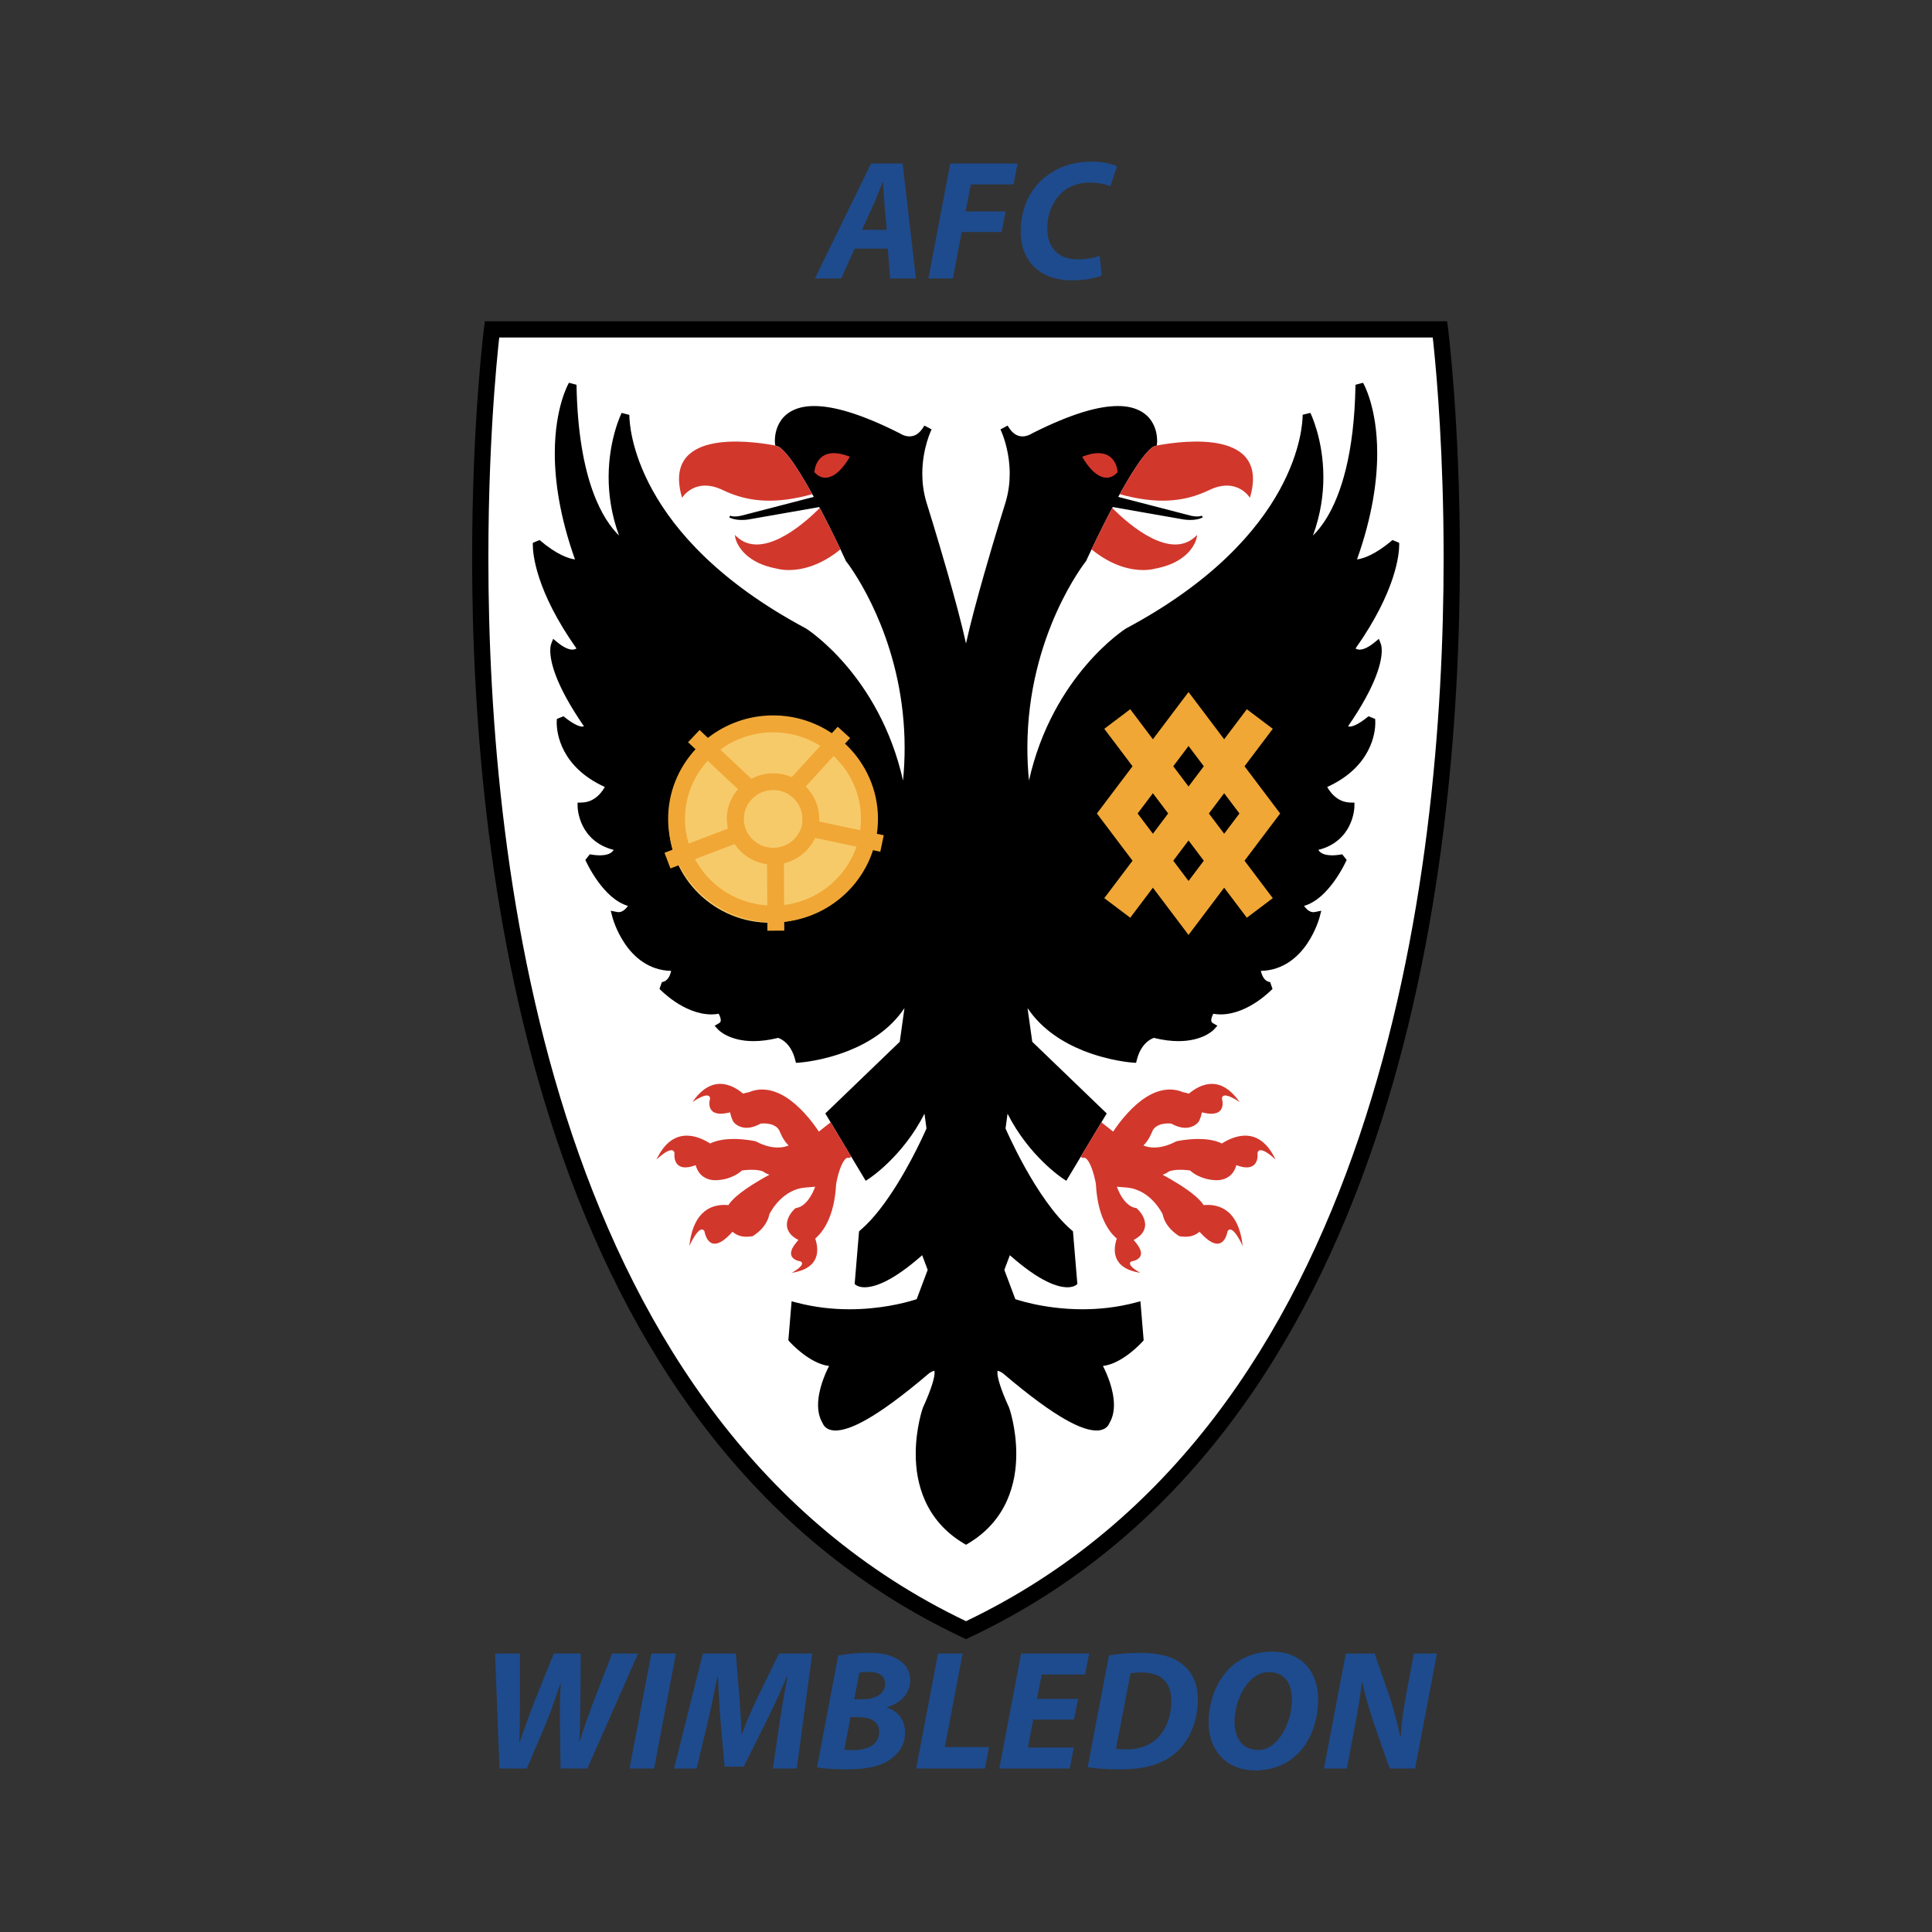 <?xml version="1.0" encoding="UTF-8" standalone="no"?>
<!-- Created with Inkscape (http://www.inkscape.org/) -->

<svg
   xmlns:dc="http://purl.org/dc/elements/1.1/"
   xmlns:cc="http://creativecommons.org/ns#"
   xmlns:rdf="http://www.w3.org/1999/02/22-rdf-syntax-ns#"
   xmlns:svg="http://www.w3.org/2000/svg"
   xmlns="http://www.w3.org/2000/svg"
   xmlns:sodipodi="http://sodipodi.sourceforge.net/DTD/sodipodi-0.dtd"
   xmlns:inkscape="http://www.inkscape.org/namespaces/inkscape"
   version="1.0"
   viewBox="0 0 816.752 816.752"
   width="200"
   height="200"
   id="svg2"
   xml:space="preserve"
   sodipodi:docname="AFC_Wimbledon.svg"
   inkscape:version="0.92.3 (2405546, 2018-03-11)"><rect x="0" y="0" width="816.752" height="816.752" fill="#333333" stroke="none"/><sodipodi:namedview
     pagecolor="#ffffff"
     bordercolor="#666666"
     borderopacity="1"
     objecttolerance="10"
     gridtolerance="10"
     guidetolerance="10"
     inkscape:pageopacity="0"
     inkscape:pageshadow="2"
     inkscape:window-width="1920"
     inkscape:window-height="1017"
     id="namedview68"
     showgrid="false"
     fit-margin-top="0"
     fit-margin-left="0"
     fit-margin-right="0"
     fit-margin-bottom="0"
     inkscape:zoom="0.70188332"
     inkscape:cx="205.89665"
     inkscape:cy="20.500161"
     inkscape:window-x="-8"
     inkscape:window-y="-8"
     inkscape:window-maximized="1"
     inkscape:current-layer="svg2"
     scale-x="4.084" /><defs
     id="defs5"><clipPath
       id="clipPath17"><path
         d="M 0,841.89 H 595.276 V 0 H 0 Z"
         id="path19"
         inkscape:connector-curvature="0" /></clipPath></defs><g
     transform="matrix(1.25,0,0,-1.25,-18417.308,22051.336)"
     id="g11"><g
       id="g13"><g
         transform="matrix(-12.487,0.076,-0.076,-12.487,28666.975,16541.581)"
         id="g2898">
	
	
	
	
	
	
	
	
	
	
	
	
	
	
	
</g><g
         transform="translate(14764.515,16894.258)"
         clip-path="url(#clipPath17)"
         id="g15"><g
           transform="translate(269.233,669.074)"
           id="g21"><path
             d="m 0,0 -0.754,8.367 c -0.173,2.138 -0.345,5.25 -0.518,7.621 H -1.445 C -2.429,13.617 -3.522,10.618 -4.559,8.367 L -8.37,0 Z m -10.851,-6.347 -4.559,-10.096 h -8.887 l 18.984,38.89 H 5.365 l 4.502,-38.89 H 1.151 L 0.346,-6.347 Z"
             id="path23"
             style="fill:#1e4b8d;fill-opacity:1;fill-rule:nonzero;stroke:none"
             inkscape:connector-curvature="0" /></g><g
           transform="translate(290.699,691.524)"
           id="g25"><path
             d="M 0,0 H 22.795 L 21.409,-7.098 H 6.977 l -1.785,-9.118 h 13.562 l -1.38,-6.979 H 3.868 L 0.921,-38.893 h -8.306 z"
             id="path27"
             style="fill:#1e4b8d;fill-opacity:1;fill-rule:nonzero;stroke:none"
             inkscape:connector-curvature="0" /></g><g
           transform="translate(341.937,653.667)"
           id="g29"><path
             d="m 0,0 c -2.072,-0.918 -5.531,-1.675 -10.212,-1.675 -10.326,0 -17.194,6.231 -17.194,16.507 0,8.83 3.927,15.637 9.809,19.563 4.041,2.771 8.767,4.098 14.253,4.098 4.213,0 7.385,-0.984 8.536,-1.618 L 2.89,30.12 c -1.094,0.579 -3.696,1.276 -7.046,1.276 -3.338,0 -6.516,-1.045 -8.882,-3.008 -3.235,-2.712 -5.37,-7.15 -5.37,-12.578 0,-6.231 3.522,-10.387 10.332,-10.387 2.774,0 5.48,0.466 7.391,1.275 z"
             id="path31"
             style="fill:#1e4b8d;fill-opacity:1;fill-rule:nonzero;stroke:none"
             inkscape:connector-curvature="0" /></g><g
           transform="translate(138.261,148.693)"
           id="g33"><path
             d="M 0,0 -1.497,38.891 H 6.925 V 21.581 C 6.925,16.854 6.81,12.469 6.695,8.945 H 6.81 c 1.381,3.811 2.769,7.789 4.559,12.527 l 6.983,17.419 H 27.47 L 27.349,21.529 C 27.297,16.854 27.182,12.986 26.952,9.176 h 0.115 c 1.324,4.035 2.774,8.197 4.329,12.405 l 6.688,17.31 h 8.779 L 29.72,0 h -9.06 l -0.23,15.928 c -0.058,4.611 0.051,8.537 0.281,12.924 H 20.602 C 19.215,24.695 17.833,20.481 15.928,15.755 L 9.239,0 Z"
             id="path35"
             style="fill:#1e4b8d;fill-opacity:1;fill-rule:nonzero;stroke:none"
             inkscape:connector-curvature="0" /></g><g
           transform="translate(197.932,187.584)"
           id="g37"><path
             d="m 0,0 -7.385,-38.896 h -8.313 L -8.313,0 Z"
             id="path39"
             style="fill:#1e4b8d;fill-opacity:1;fill-rule:nonzero;stroke:none"
             inkscape:connector-curvature="0" /></g><g
           transform="translate(230.708,148.693)"
           id="g41"><path
             d="m 0,0 2.366,16.037 c 0.633,4.214 1.496,9.585 2.596,15.18 H 4.789 C 2.654,26.203 0.236,20.832 -1.905,16.567 L -9.872,0.633 h -6.459 l -1.387,15.75 c -0.345,4.271 -0.634,9.641 -0.864,14.834 h -0.121 c -1.093,-5.135 -2.244,-11.024 -3.229,-15.18 L -25.794,0 h -7.616 l 9.745,38.891 h 11.145 l 1.214,-14.829 c 0.231,-3.638 0.628,-8.025 0.685,-12.353 h 0.231 c 1.502,4.328 3.58,8.894 5.255,12.41 L 2.078,38.891 H 13.332 L 8.082,0 Z"
             id="path43"
             style="fill:#1e4b8d;fill-opacity:1;fill-rule:nonzero;stroke:none"
             inkscape:connector-curvature="0" /></g><g
           transform="translate(258.235,172.122)"
           id="g45"><path
             d="m 0,0 h 2.769 c 4.559,0 7.673,1.905 7.673,5.25 0,2.774 -2.251,3.983 -5.422,3.983 -1.445,0 -2.654,-0.115 -3.293,-0.23 z m -3.35,-17.085 c 0.978,-0.109 1.963,-0.109 3.178,-0.109 4.501,0 8.6,1.784 8.6,6.113 0,3.862 -3.236,5.025 -7.104,5.025 h -2.596 z m -2.072,31.861 c 2.769,0.571 6.401,0.921 10.212,0.921 4.098,0 7.04,-0.517 9.636,-2.02 2.596,-1.329 4.501,-3.868 4.501,-7.161 0,-4.905 -3.58,-7.961 -7.846,-9.175 v -0.173 c 3.748,-1.146 6.113,-4.202 6.113,-8.48 0,-4.208 -2.256,-7.212 -5.307,-9.227 -3.287,-2.257 -8.191,-3.178 -14.661,-3.178 -4.387,0 -7.904,0.288 -9.809,0.692 z"
             id="path47"
             style="fill:#1e4b8d;fill-opacity:1;fill-rule:nonzero;stroke:none"
             inkscape:connector-curvature="0" /></g><g
           transform="translate(286.568,187.584)"
           id="g49"><path
             d="M 0,0 H 8.307 L 2.309,-31.62 H 17.252 L 15.87,-38.896 H -7.391 Z"
             id="path51"
             style="fill:#1e4b8d;fill-opacity:1;fill-rule:nonzero;stroke:none"
             inkscape:connector-curvature="0" /></g><g
           transform="translate(332.562,165.255)"
           id="g53"><path
             d="m 0,0 h -13.798 l -1.784,-9.47 h 15.519 l -1.381,-7.092 h -23.832 l 7.385,38.896 H 5.129 L 3.747,15.231 H -10.914 L -12.525,6.982 H 1.382 Z"
             id="path55"
             style="fill:#1e4b8d;fill-opacity:1;fill-rule:nonzero;stroke:none"
             inkscape:connector-curvature="0" /></g><g
           transform="translate(346.757,155.383)"
           id="g57"><path
             d="m 0,0 c 0.979,-0.167 2.193,-0.23 3.627,-0.23 4.507,0 8.49,1.559 11.029,4.506 2.654,2.999 4.041,7.098 4.041,12.002 0,6.171 -3.35,9.522 -10.097,9.522 -1.618,0 -2.832,-0.115 -3.696,-0.288 z m -2.372,31.567 c 3.351,0.577 6.868,0.864 10.506,0.864 6.292,0 11.196,-1.208 14.368,-3.926 3.292,-2.59 5.192,-6.458 5.192,-11.939 0,-7.615 -3.177,-14.483 -7.962,-18.351 -4.501,-3.638 -10.216,-5.198 -18.638,-5.198 -4.674,0 -8.709,0.409 -10.673,0.754 z"
             id="path59"
             style="fill:#1e4b8d;fill-opacity:1;fill-rule:nonzero;stroke:none"
             inkscape:connector-curvature="0" /></g><g
           transform="translate(394.995,154.98)"
           id="g61"><path
             d="m 0,0 c 6.689,0 11.254,9.469 11.254,16.797 0,4.847 -1.733,9.521 -7.846,9.521 -6.982,0 -11.542,-9.348 -11.542,-16.74 C -8.134,4.099 -5.652,0 -0.058,0 Z m -1.151,-6.919 c -10.103,0 -15.761,7.149 -15.761,16.21 0,6.988 2.601,13.855 7.046,18.299 3.637,3.517 8.652,5.653 14.31,5.653 10.27,0 15.698,-6.925 15.698,-16.216 0,-7.046 -2.481,-13.964 -6.868,-18.294 C 9.7,-4.841 4.727,-6.919 -1.094,-6.919 Z"
             id="path63"
             style="fill:#1e4b8d;fill-opacity:1;fill-rule:nonzero;stroke:none"
             inkscape:connector-curvature="0" /></g><g
           transform="translate(417.1,148.693)"
           id="g65"><path
             d="m 0,0 7.386,38.891 h 9.746 l 5.139,-14.829 c 1.561,-4.962 2.597,-9.003 3.524,-13.269 h 0.173 c 0.172,3.978 0.742,8.249 1.79,13.966 l 2.647,14.132 H 38.2 L 30.814,0 h -8.6 l -5.422,15.525 c -1.733,5.307 -2.77,8.825 -3.806,13.556 H 12.809 C 12.405,25.276 11.479,19.791 10.327,13.62 L 7.731,0 Z"
             id="path67"
             style="fill:#1e4b8d;fill-opacity:1;fill-rule:nonzero;stroke:none"
             inkscape:connector-curvature="0" /></g><g
           transform="translate(459.06,635.762)"
           id="g69"><path
             d="m 0,0 -0.309,2.398 h -325.44 L -326.055,0 c -0.01,-0.084 -4.002,-31.314 -4.002,-77.608 0.004,-53.782 5.371,-127.889 28.734,-197.195 23.348,-69.271 64.833,-133.917 137.125,-167.955 l 1.171,-0.552 1.171,0.552 c 72.29,34.038 113.774,98.682 137.12,167.955 C -1.373,-205.497 3.994,-131.388 4,-77.606 4,-31.312 0.009,-0.084 0,0"
             id="path71"
             style="fill:#000000;fill-opacity:1;fill-rule:nonzero;stroke:none"
             inkscape:connector-curvature="0" /></g><g
           transform="translate(137.84,629.55)"
           id="g73"><path
             d="m 0,0 c -0.37,-3.613 -0.866,-8.919 -1.361,-15.665 -0.991,-13.492 -1.982,-32.74 -1.982,-55.731 -0.006,-53.412 5.367,-127.018 28.447,-195.439 22.968,-68.074 63.301,-130.844 133.089,-164.186 69.785,33.342 110.118,96.112 133.084,164.186 23.08,68.421 28.454,142.029 28.449,195.441 0,34.484 -2.231,60.552 -3.343,71.394 -0.127,1.245 -0.239,2.287 -0.332,3.117 H 0.333 C 0.24,2.287 0.127,1.245 0,0"
             id="path75"
             style="fill:#ffffff;fill-opacity:1;fill-rule:nonzero;stroke:none"
             inkscape:connector-curvature="0" /></g><g
           transform="translate(436.347,528.968)"
           id="g77"><path
             d="M 0,0 -0.674,1.787 -2.153,0.581 c -2.434,-1.985 -4.084,-2.444 -5.05,-2.44 -0.65,0.005 -1.064,0.184 -1.367,0.39 13.833,19.615 14.767,32.135 14.763,35.081 0,0.402 -0.016,0.621 -0.018,0.657 l -2.261,0.935 c -5.911,-5.046 -9.934,-6.286 -11.985,-6.558 5.183,14.609 6.827,26.583 6.827,35.874 0.002,15.687 -4.688,23.703 -4.789,23.872 l -2.556,-0.678 c -0.385,-23.71 -5.069,-37.195 -9.538,-44.696 -1.729,-2.904 -3.427,-4.916 -4.842,-6.29 2.616,7.147 3.518,13.875 3.518,19.737 -0.006,12.907 -4.345,21.618 -4.402,21.738 l -2.602,-0.632 V 77.374 C -26.503,74.506 -27.432,36.682 -86.188,5.298 l -0.05,-0.027 -0.04,-0.025 c -0.149,-0.094 -24.724,-15.723 -32.739,-51.38 -0.371,3.779 -0.541,7.449 -0.541,11.002 0,19.192 4.952,34.989 9.903,45.984 2.475,5.496 4.949,9.791 6.8,12.702 0.923,1.457 1.692,2.566 2.226,3.307 0.533,0.743 0.819,1.097 0.819,1.099 l 0.106,0.133 0.071,0.153 c 0.006,0.021 4.035,8.831 8.952,18.112 l 24.06,-4.22 c 0.789,-0.106 1.492,-0.147 2.127,-0.147 h 0.011 c 2.811,0 4.2,0.848 4.245,0.875 l -0.351,0.594 c -0.004,-0.002 -0.009,-0.005 -0.014,-0.008 l -10e-4,0.002 c 0,0 -0.006,-0.005 -0.02,-0.014 -0.362,-0.191 -0.926,-0.273 -1.494,-0.271 -0.528,0 -1.054,0.062 -1.45,0.127 -0.395,0.062 -0.659,0.126 -0.659,0.124 l -24.601,6.374 c 2.092,3.81 4.263,7.52 6.282,10.521 2.439,3.733 4.954,6.371 5.911,6.581 l 0.851,0.285 0.084,0.892 c 0.003,0.036 0.025,0.297 0.025,0.724 -0.006,1.293 -0.199,4.145 -2.031,6.812 -1.825,2.688 -5.389,4.943 -11.281,4.913 -6.339,-0.01 -15.462,-2.424 -29.002,-9.262 l -0.084,-0.042 -0.078,-0.055 c 0,0 -0.042,-0.031 -0.192,-0.116 -0.449,-0.26 -1.608,-0.801 -2.876,-0.795 -1.49,0.042 -3.227,0.551 -5.024,3.661 l -2.428,-1.287 c 0,-0.002 0.177,-0.351 0.47,-1.071 0.88,-2.16 2.671,-7.389 2.669,-13.896 0,-3.004 -0.381,-6.282 -1.396,-9.673 0.002,0.011 -3.561,-11.342 -7.186,-24.024 -2.363,-8.297 -4.75,-17.078 -6.2,-23.746 -1.449,6.668 -3.836,15.449 -6.2,23.746 -3.625,12.682 -7.189,24.035 -7.191,24.041 -1.013,3.374 -1.392,6.652 -1.392,9.656 0,4.339 0.794,8.109 1.586,10.78 0.395,1.335 0.791,2.396 1.084,3.116 0.294,0.72 0.471,1.069 0.469,1.071 l -2.425,1.289 c -1.802,-3.112 -3.536,-3.621 -5.027,-3.663 -0.846,0 -1.642,0.231 -2.213,0.471 -0.284,0.12 -0.513,0.238 -0.663,0.324 -0.149,0.085 -0.189,0.119 -0.191,0.116 l -0.076,0.053 -0.086,0.044 c -13.543,6.838 -22.664,9.252 -29.005,9.262 -5.894,0.03 -9.456,-2.225 -11.279,-4.911 -1.831,-2.669 -2.027,-5.519 -2.033,-6.814 0,-0.431 0.027,-0.696 0.029,-0.736 l 0.091,-0.883 0.842,-0.282 c 0.96,-0.21 3.473,-2.848 5.913,-6.581 2.02,-3.003 4.19,-6.71 6.282,-10.52 l -24.61,-6.377 c 0.004,0 -1.046,-0.251 -2.103,-0.249 -0.538,-0.002 -1.072,0.072 -1.431,0.243 -0.052,0.026 -0.078,0.042 -0.08,0.041 -0.005,0.003 -0.01,0.005 -0.015,0.008 l -0.352,-0.595 c 0.045,-0.026 1.437,-0.876 4.257,-0.876 0.632,0 1.335,0.043 2.113,0.147 l 24.075,4.22 c 1.144,-2.159 2.241,-4.294 3.249,-6.299 3.33,-6.619 5.696,-11.799 5.702,-11.812 l 0.07,-0.151 0.105,-0.135 c 0.002,0 0.286,-0.356 0.821,-1.099 3.743,-5.197 18.934,-28.415 18.927,-61.993 0,-3.551 -0.17,-7.219 -0.54,-10.995 -8.015,35.657 -32.591,51.279 -32.74,51.373 l -0.048,0.029 -0.04,0.023 c -58.76,31.384 -59.688,69.208 -59.737,72.076 0,0.122 0.004,0.149 0.002,0.149 l -2.6,0.68 c -0.057,-0.12 -4.399,-8.831 -4.404,-21.74 0,-5.86 0.902,-12.587 3.518,-19.734 -5.094,4.93 -13.81,18.094 -14.38,50.985 l -2.556,0.678 c -0.101,-0.169 -4.791,-8.185 -4.789,-23.872 0,-9.291 1.642,-21.264 6.829,-35.874 -2.051,0.272 -6.074,1.512 -11.984,6.558 l -2.261,-0.929 c -0.004,-0.035 -0.021,-0.261 -0.021,-0.663 -0.004,-2.946 0.931,-15.467 14.767,-35.082 -0.305,-0.207 -0.748,-0.39 -1.37,-0.389 -0.967,-0.004 -2.615,0.457 -5.051,2.44 l -1.475,1.202 -0.676,-1.781 c -0.061,-0.158 -0.29,-0.861 -0.29,-2.202 0.008,-3.498 1.511,-11.253 11.375,-25.562 -0.097,-0.064 -0.26,-0.112 -0.565,-0.129 -0.792,-0.031 -2.851,0.619 -6.339,3.495 l -2.234,-0.901 c -0.006,-0.047 -0.052,-0.457 -0.052,-1.152 -0.06,-3.578 1.398,-15.119 16.261,-21.86 -0.413,-0.743 -1.058,-1.729 -1.948,-2.631 -1.384,-1.393 -3.255,-2.577 -5.905,-2.642 l -1.36,-0.029 0.017,-1.362 c 0.006,-0.122 0.044,-3.153 1.768,-6.572 1.572,-3.159 4.738,-6.629 10.413,-8.037 -0.064,-0.116 -0.141,-0.235 -0.235,-0.352 -0.528,-0.65 -1.572,-1.476 -4.398,-1.497 -0.944,0 -2.079,0.101 -3.426,0.351 l -1.508,-1.904 c 0.025,-0.055 1.615,-3.676 4.404,-7.48 2.43,-3.279 5.753,-6.817 10.012,-8.073 -0.263,-0.368 -0.577,-0.751 -0.926,-1.078 -0.685,-0.642 -1.421,-1.036 -2.223,-1.033 -0.167,0 -0.343,0.016 -0.533,0.052 l -2.143,0.425 0.547,-2.115 c 0.028,-0.089 1.163,-4.512 4.236,-9.029 2.985,-4.42 8.03,-9.036 15.652,-9.196 -0.147,-0.667 -0.396,-1.453 -0.784,-2.107 -0.551,-0.9 -1.204,-1.507 -2.364,-1.687 l -0.798,-2.308 c 0.122,-0.053 7.958,-8.528 17.486,-8.62 0.833,0 1.679,0.069 2.528,0.22 0.342,-0.631 0.73,-1.558 0.705,-2.172 -0.042,-0.511 -0.067,-0.678 -0.596,-1.024 l -1.482,-0.86 1.163,-1.261 c 0.166,-0.202 3.799,-3.947 12.011,-3.936 2.384,0 5.148,0.311 8.318,1.099 0.977,-0.356 4.281,-1.768 5.732,-7.336 l 0.28,-1.106 1.14,0.076 c 0.087,0.008 7.889,0.518 16.728,4.054 6.648,2.655 13.96,7.086 18.837,14.389 l -1.594,-11.393 -25.181,-24.24 13.662,-22.78 1.195,0.783 c 0.106,0.077 11.351,7.434 18.682,21.913 l 0.682,-4.992 c -0.253,-0.578 -0.823,-1.86 -1.668,-3.635 -3.486,-7.379 -11.77,-23.205 -20.708,-30.786 l -0.431,-0.363 -1.491,-17.861 0.676,-0.45 c 0.2,-0.139 1.082,-0.623 2.707,-0.619 3.222,0.02 9.16,1.752 19.457,10.844 l 1.859,-4.964 -3.715,-9.899 c -0.274,-0.092 -0.644,-0.211 -1.11,-0.351 -3.357,-1.015 -11.43,-3.07 -21.613,-3.07 -5.515,0 -11.65,0.603 -17.996,2.286 l -1.585,0.421 -1.101,-13.212 0.395,-0.441 c 0.036,-0.04 1.836,-2.055 4.526,-4.103 2.4,-1.809 5.487,-3.708 8.85,-4.124 -1.423,-2.802 -3.695,-8.043 -3.724,-13.167 0,-2.14 0.415,-4.304 1.563,-6.214 0.113,-0.299 0.354,-0.776 0.852,-1.247 0.697,-0.671 1.892,-1.214 3.532,-1.204 4.593,0.072 13.058,3.56 31.605,19.356 0.025,0.019 0.079,0.058 0.17,0.116 0.345,0.265 1.278,0.712 1.61,0.727 0.033,-0.105 0.075,-0.313 0.074,-0.643 0.023,-1.526 -0.918,-5.204 -3.947,-11.833 l -0.027,-0.057 -0.02,-0.056 c -0.027,-0.089 -2.376,-6.789 -2.38,-15.494 -0.028,-9.841 3.109,-22.493 16.299,-30.339 l 0.704,-0.416 0.703,0.416 c 13.188,7.844 16.327,20.498 16.298,30.339 -0.004,8.707 -2.35,15.405 -2.377,15.494 l -0.023,0.058 -0.023,0.057 c -3.032,6.627 -3.975,10.305 -3.952,11.831 0,0.293 0.032,0.495 0.064,0.609 0.003,0.011 0.006,0.021 0.009,0.031 0.21,-0.017 0.696,-0.184 1.075,-0.4 0.215,-0.116 0.406,-0.236 0.539,-0.324 0.086,-0.056 0.138,-0.093 0.165,-0.112 18.552,-15.803 27.016,-19.288 31.609,-19.36 1.64,-0.01 2.833,0.533 3.533,1.202 0.502,0.476 0.743,0.957 0.855,1.255 1.146,1.906 1.559,4.068 1.559,6.206 -0.029,5.127 -2.3,10.367 -3.723,13.169 3.363,0.416 6.45,2.315 8.849,4.124 2.69,2.048 4.49,4.063 4.528,4.103 l 0.394,0.441 -1.101,13.212 -1.585,-0.421 c -6.348,-1.683 -12.481,-2.284 -17.997,-2.284 -6.789,0 -12.639,0.912 -16.779,1.822 -2.073,0.454 -3.714,0.909 -4.832,1.248 -0.466,0.14 -0.836,0.258 -1.111,0.35 l -3.716,9.898 1.861,4.962 c 10.296,-9.091 16.233,-10.822 19.453,-10.842 1.626,-0.004 2.508,0.48 2.708,0.617 l 0.678,0.448 -1.492,17.865 -0.428,0.363 c -5.944,5.049 -11.646,13.776 -15.779,21.21 -2.071,3.717 -3.761,7.112 -4.931,9.576 -0.845,1.775 -1.414,3.057 -1.666,3.635 l 0.68,4.991 c 7.333,-14.479 18.578,-21.835 18.681,-21.912 l 1.195,-0.785 13.664,22.779 -25.182,24.245 -1.595,11.395 c 4.876,-7.305 12.19,-11.737 18.837,-14.393 8.84,-3.536 16.642,-4.046 16.73,-4.054 l 1.136,-0.076 0.284,1.106 c 0.874,3.386 2.43,5.193 3.733,6.217 0.653,0.51 1.249,0.818 1.668,0.994 0.125,0.054 0.235,0.096 0.325,0.127 3.171,-0.79 5.935,-1.101 8.32,-1.101 8.212,-0.011 11.848,3.734 12.014,3.936 l 1.164,1.263 -1.484,0.858 c -0.529,0.348 -0.554,0.513 -0.596,1.024 -0.011,0.524 0.255,1.306 0.566,1.905 0.048,0.093 0.095,0.183 0.142,0.266 0.85,-0.151 1.694,-0.219 2.525,-0.219 9.527,0.095 17.366,8.567 17.488,8.62 l -0.798,2.308 c -1.512,0.221 -2.277,1.283 -2.811,2.638 -0.147,0.393 -0.258,0.792 -0.338,1.157 7.621,0.16 12.664,4.778 15.652,9.195 3.071,4.52 4.21,8.94 4.235,9.029 l 0.547,2.118 -2.143,-0.428 c -0.187,-0.036 -0.364,-0.052 -0.53,-0.052 -1.055,-0.019 -2.067,0.738 -2.848,1.711 -0.108,0.133 -0.209,0.267 -0.303,0.4 4.259,1.255 7.583,4.793 10.012,8.073 2.789,3.804 4.377,7.425 4.403,7.48 l -1.507,1.904 c -1.348,-0.25 -2.482,-0.351 -3.427,-0.351 -2.827,0.021 -3.874,0.847 -4.4,1.497 -0.093,0.117 -0.17,0.236 -0.233,0.352 5.675,1.407 8.843,4.877 10.415,8.037 1.722,3.419 1.76,6.45 1.767,6.572 l 0.019,1.362 -1.36,0.029 c -3.021,0.074 -5.058,1.615 -6.457,3.244 -0.612,0.722 -1.076,1.449 -1.397,2.029 14.861,6.74 16.319,18.28 16.26,21.86 0,0.693 -0.046,1.101 -0.051,1.147 l -2.234,0.906 c -3.49,-2.878 -5.55,-3.526 -6.34,-3.495 -0.346,0.016 -0.479,0.069 -0.561,0.135 C -1.223,-13.451 0.28,-5.697 0.289,-2.2 0.289,-0.861 0.06,-0.16 0,0"
             id="path79"
             style="fill:#000000;fill-opacity:1;fill-rule:nonzero;stroke:none"
             inkscape:connector-curvature="0" /></g><g
           transform="translate(232.352,595.865)"
           id="g81"><path
             d="m 0,0 -0.822,0.275 c -9.792,1.82 -38.284,5.288 -31.526,-17.677 0,0 4.329,7.15 13.77,2.605 9.029,-4.347 18.374,-4.672 30.266,-1.388 -1.934,3.484 -3.917,6.842 -5.775,9.604 C 3.473,-2.849 0.96,-0.211 0,0"
             id="path83"
             style="fill:#d2372c;fill-opacity:1;fill-rule:nonzero;stroke:none"
             inkscape:connector-curvature="0" /></g><g
           transform="translate(246.565,575.013)"
           id="g85"><path
             d="m 0,0 c -1.331,-1.346 -3.443,-3.362 -6.002,-5.386 -4.419,-3.502 -10.16,-6.972 -15.299,-6.962 -2.393,0.002 -4.653,0.732 -6.666,2.553 l -0.746,0.674 0.176,-0.99 c -0.005,-0.077 1.517,-8.102 14.046,-10.399 -0.016,0.002 1.497,-0.481 4.041,-0.481 h 0.018 c 3.93,0 10.316,1.179 17.439,6.993 -0.996,2.091 -2.349,4.887 -3.921,8.012 C 2.127,-4.08 1.084,-2.051 0,0"
             id="path87"
             style="fill:#d2372c;fill-opacity:1;fill-rule:nonzero;stroke:none"
             inkscape:connector-curvature="0" /></g><g
           transform="translate(246.263,364.106)"
           id="g89"><path
             d="m 0,0 c -0.956,1.448 -2.685,3.89 -4.964,6.354 -3.56,3.812 -8.453,7.838 -14.207,7.883 -1.51,0.002 -3.062,-0.296 -4.594,-0.957 -0.349,-0.048 -1.034,-0.166 -1.843,-0.439 -3.88,3.247 -10.718,6.492 -17.139,-2.857 0,0 5.693,4.053 5.976,1.232 0,0 -2.217,-6.873 6.55,-4.766 0.083,0.02 0.158,0.039 0.24,0.059 0.12,-0.909 0.426,-1.886 0.934,-2.944 l 0.046,-0.095 0.06,-0.087 c 0.104,-0.171 1.518,-2.095 4.504,-2.101 1.353,-0.002 2.946,0.406 4.765,1.43 0.027,0.003 0.059,0.006 0.093,0.01 0.225,0.02 0.555,0.041 0.948,0.041 0.905,0.004 2.136,-0.123 3.172,-0.568 1.043,-0.458 1.869,-1.121 2.352,-2.41 0.074,-0.087 0.908,-2.578 2.886,-4.491 -0.876,-0.355 -2.107,-0.679 -3.675,-0.679 -1.9,0.002 -4.327,0.472 -7.299,2.015 l -0.156,0.079 -0.174,0.04 c -0.059,0.013 -3.332,0.757 -7.246,0.759 -2.599,-0.006 -5.49,-0.315 -7.979,-1.514 -0.006,-0.003 -0.012,-0.007 -0.018,-0.01 -4.598,2.911 -12.829,5.847 -18.136,-5.439 0,0 5.284,5.175 6.09,2.273 0,0 -1.049,-7.223 7.178,-4.175 0.056,-0.281 0.296,-1.368 1.162,-2.533 0.932,-1.29 2.782,-2.583 5.521,-2.558 0.358,0 0.73,0.021 1.117,0.062 v 0.002 c 0.604,0.052 4.611,0.368 7.853,3.242 0.622,0.082 1.903,0.225 3.301,0.225 1.795,0.035 3.747,-0.337 4.311,-0.888 l 0.067,-0.056 0.07,-0.045 c 0.076,-0.047 0.612,-0.387 1.52,-0.679 -1.295,-0.703 -2.699,-1.496 -4.107,-2.344 -2.539,-1.532 -5.09,-3.233 -7.068,-4.955 -1.092,-0.987 -2.055,-1.943 -2.714,-2.982 -5.195,0.477 -11.819,-1.472 -13.209,-13.837 0,0 3.471,7.806 5.129,4.979 0,0 1.261,-8.674 8.641,-1.053 0.307,0.318 0.577,0.606 0.855,0.9 1.096,-0.989 2.678,-1.709 4.74,-1.68 0.563,0 1.154,0.048 1.784,0.142 l 0.268,0.041 0.239,0.142 c 0.082,0.1 4.473,2.561 5.421,7.27 0.024,0.049 0.055,0.11 0.094,0.187 0.824,1.624 4.763,8.183 11.918,8.837 l 3.48,0.291 c -0.912,-2.55 -3.11,-6.638 -6.267,-7.163 l -0.365,-0.073 -0.279,-0.252 c -0.056,-0.122 -2.564,-2.123 -2.662,-5.296 -0.013,-1.177 0.466,-2.485 1.526,-3.548 0.61,-0.618 1.395,-1.17 2.376,-1.667 -0.25,-0.293 -0.513,-0.607 -0.794,-0.947 -4.599,-5.6 1.526,-6.297 1.526,-6.297 2.101,-1.133 -2.988,-3.885 -2.988,-3.885 9.662,1.541 9.235,7.739 7.945,11.596 2.598,2.2 6.506,7.355 7.064,18.457 0.068,0.409 0.462,2.597 1.202,4.751 0.403,1.19 0.923,2.359 1.466,3.123 0.564,0.797 1.023,1.013 1.243,0.993 0.034,0 0.034,-0.002 0.034,0 l 0.404,-0.061 0.807,0.365 -7.014,11.696 z"
             id="path91"
             style="fill:#d2372c;fill-opacity:1;fill-rule:nonzero;stroke:none"
             inkscape:connector-curvature="0" /></g><g
           transform="translate(353.801,589.284)"
           id="g93"><path
             d="m 0,0 c -1.856,-2.76 -3.841,-6.12 -5.774,-9.604 11.891,-3.284 21.237,-2.959 30.266,1.388 9.441,4.545 13.77,-2.605 13.77,-2.605 C 45.021,12.147 16.519,8.675 6.731,6.855 L 5.911,6.581 C 4.954,6.37 2.438,3.732 0,0"
             id="path95"
             style="fill:#d2372c;fill-opacity:1;fill-rule:nonzero;stroke:none"
             inkscape:connector-curvature="0" /></g><g
           transform="translate(355.931,554.021)"
           id="g97"><path
             d="M 0,0 C 0.006,0 0.012,0 0.019,0 2.563,0 4.076,0.483 4.104,0.492 16.591,2.778 18.111,10.803 18.107,10.88 l 0.174,0.992 -0.744,-0.677 c -2.015,-1.82 -4.274,-2.549 -6.666,-2.552 -5.14,-0.01 -10.88,3.461 -15.301,6.963 -2.558,2.023 -4.668,4.04 -5.999,5.387 C -13.291,15.574 -15.832,10.362 -17.438,6.991 -10.317,1.18 -3.932,0 0,0"
             id="path99"
             style="fill:#d2372c;fill-opacity:1;fill-rule:nonzero;stroke:none"
             inkscape:connector-curvature="0" /></g><g
           transform="translate(335.618,355.188)"
           id="g101"><path
             d="m 0,0 0.406,0.064 c 0,0 0,0.002 0.027,-0.001 0.22,0.02 0.68,-0.196 1.242,-0.995 0.825,-1.15 1.553,-3.19 2.004,-4.886 0.399,-1.479 0.613,-2.689 0.665,-2.984 0.559,-11.105 4.469,-16.261 7.066,-18.46 -1.29,-3.857 -1.716,-10.054 7.945,-11.595 0,0 -5.088,2.752 -2.987,3.885 0,0 6.125,0.697 1.526,6.297 -0.281,0.34 -0.544,0.654 -0.795,0.947 0.979,0.498 1.763,1.049 2.374,1.667 1.058,1.063 1.539,2.371 1.526,3.548 -0.098,3.173 -2.603,5.174 -2.659,5.296 l -0.281,0.252 -0.366,0.073 c -2.264,0.43 -4.045,2.541 -5.201,4.762 -0.448,0.851 -0.798,1.692 -1.056,2.4 l 3.494,-0.291 c 4.086,-0.404 7.087,-2.652 9.11,-4.876 1.006,-1.109 1.753,-2.199 2.243,-3.003 0.243,-0.404 0.425,-0.733 0.541,-0.957 0.042,-0.081 0.073,-0.146 0.098,-0.195 0.95,-4.704 5.335,-7.162 5.419,-7.262 l 0.231,-0.142 0.275,-0.041 c 0.626,-0.094 1.218,-0.142 1.78,-0.142 2.063,-0.029 3.647,0.691 4.744,1.682 0.278,-0.294 0.549,-0.583 0.858,-0.902 7.378,-7.621 8.639,1.053 8.639,1.053 1.658,2.827 5.129,-4.979 5.129,-4.979 -1.39,12.367 -8.016,14.314 -13.211,13.837 -0.659,1.039 -1.621,1.994 -2.712,2.98 -3.058,2.652 -7.549,5.33 -11.174,7.302 0.907,0.291 1.443,0.631 1.519,0.678 l 0.071,0.047 0.067,0.054 c 0.559,0.549 2.513,0.923 4.308,0.888 1.401,0 2.684,-0.146 3.306,-0.229 3.237,-2.867 7.238,-3.186 7.849,-3.238 v -0.002 c 0.384,-0.041 0.756,-0.062 1.117,-0.062 2.738,-0.025 4.589,1.268 5.52,2.558 0.868,1.167 1.108,2.254 1.162,2.534 C 60.05,-5.488 59,1.736 59,1.736 59.806,4.638 65.09,-0.537 65.09,-0.537 59.781,10.751 51.55,7.812 46.952,4.901 46.945,4.904 46.938,4.909 46.932,4.912 44.442,6.111 41.552,6.42 38.954,6.426 35.04,6.424 31.768,5.68 31.709,5.667 L 31.536,5.629 31.381,5.548 c -2.975,-1.543 -5.402,-2.013 -7.3,-2.015 -1.574,0.002 -2.798,0.325 -3.676,0.679 1.977,1.913 2.81,4.401 2.882,4.476 0.488,1.304 1.312,1.969 2.354,2.425 1.036,0.445 2.269,0.572 3.173,0.568 0.378,0.002 0.687,-0.019 0.905,-0.039 0.052,-0.005 0.1,-0.01 0.141,-0.015 1.815,-1.023 3.407,-1.429 4.762,-1.427 2.984,0.006 4.399,1.928 4.505,2.101 l 0.056,0.083 0.049,0.101 c 0.506,1.058 0.811,2.033 0.932,2.943 0.082,-0.02 0.158,-0.039 0.242,-0.06 8.768,-2.107 6.551,4.766 6.551,4.766 0.282,2.821 5.976,-1.232 5.976,-1.232 -6.422,9.35 -13.26,6.103 -17.14,2.856 -0.807,0.273 -1.491,0.392 -1.842,0.44 -1.533,0.66 -3.087,0.959 -4.597,0.957 C 23.601,23.11 18.708,19.084 15.149,15.272 12.87,12.808 11.141,10.366 10.185,8.918 L 6.205,12.061 -0.811,0.366 Z"
             id="path103"
             style="fill:#d2372c;fill-opacity:1;fill-rule:nonzero;stroke:none"
             inkscape:connector-curvature="0" /></g><g
           transform="translate(256.366,592.495)"
           id="g105"><path
             d="m 0,0 c -2.006,0.755 -3.673,1.07 -5.062,1.07 -6.258,-0.027 -6.53,-6.305 -6.536,-6.312 l -0.006,-0.147 0.1,-0.104 c 1.171,-1.233 2.42,-1.759 3.622,-1.759 h 0.014 c 4.508,0.076 8.005,6.757 8.05,6.763 l 0.188,0.35 z"
             id="path107"
             style="fill:#d2372c;fill-opacity:1;fill-rule:nonzero;stroke:none"
             inkscape:connector-curvature="0" /></g><g
           transform="translate(335.701,592.495)"
           id="g109"><path
             d="m 0,0 c 2.007,0.755 3.674,1.07 5.063,1.07 6.257,-0.027 6.53,-6.305 6.536,-6.312 l 0.005,-0.147 -0.1,-0.104 C 10.333,-6.726 9.084,-7.252 7.882,-7.252 H 7.868 c -4.508,0.076 -8.005,6.757 -8.05,6.763 l -0.188,0.35 z"
             id="path111"
             style="fill:#d2372c;fill-opacity:1;fill-rule:nonzero;stroke:none"
             inkscape:connector-curvature="0" /></g><g
           transform="translate(371.292,448.87)"
           id="g113"><path
             d="m 0,0 -5.166,6.847 5.167,6.848 5.165,-6.847 z m -17.217,22.821 5.165,6.847 5.166,-6.847 -5.166,-6.846 z M 0,45.643 5.166,38.794 0.001,31.947 -5.166,38.795 Z M 0,22.821 h 0.001 z m 17.216,0 -5.165,-6.846 -5.165,6.846 5.165,6.846 z m 13.772,0 -12.05,15.974 9.553,12.663 L 19.714,58.08 12.052,47.922 0,63.897 -12.052,47.922 l -7.663,10.158 -8.777,-6.622 9.554,-12.663 -12.051,-15.974 12.051,-15.974 -9.554,-12.663 8.777,-6.622 7.662,10.157 12.051,-15.974 4.391,5.817 7.663,10.158 7.662,-10.158 8.777,6.621 -9.553,12.664 z"
             id="path115"
             style="fill:#f0a736;fill-opacity:1;fill-rule:nonzero;stroke:none"
             inkscape:connector-curvature="0" /></g><g
           transform="translate(262.874,461.74)"
           id="g117" /><g
           transform="translate(254.539,480.022)"
           id="g121" /><g
           transform="translate(217.082,500.66)"
           id="g125" /></g><g
         transform="matrix(-12.487,-0.068,0.068,-12.487,43157.237,33591.289)"
         id="g2690">
	
	
	
	
	
	<path
   d="m 2262.384,1290.018 c 1.517,-10e-5 2.749,-1.214 2.749,-2.708 -10e-5,-1.487 -1.232,-2.701 -2.749,-2.701 -1.511,10e-5 -2.743,1.214 -2.743,2.701 0,1.495 1.233,2.708 2.743,2.708 z"
   id="path2910"
   style="fill:#f7ca69;fill-opacity:1"
   inkscape:connector-curvature="0" />
	<path
   d="m 2262.347,1286.513 c 0.27,0 0.519,0.096 0.713,0.253 0.256,0.205 0.416,0.513 0.416,0.854 0,0.137 -0.028,0.267 -0.069,0.382 -0.159,0.424 -0.575,0.732 -1.059,0.732 -0.52,0 -0.963,-0.356 -1.087,-0.834 -0.028,-0.089 -0.035,-0.185 -0.035,-0.28 0,-0.383 0.195,-0.718 0.492,-0.916 0.179,-0.123 0.4,-0.191 0.629,-0.191 z"
   id="path2912"
   style="fill:#f7ca69;fill-opacity:1"
   inkscape:connector-curvature="0" />
	<path
   d="m 2262.023,1290.236 v -0.24 c -0.667,-0.066 -1.268,-0.364 -1.72,-0.809 -0.314,-0.31 -0.555,-0.693 -0.696,-1.12 l -0.196,0.043 -0.096,-0.445 0.186,-0.041 c -0.021,-0.137 -0.032,-0.278 -0.032,-0.421 0,-0.772 0.32,-1.472 0.835,-1.98 0.015,-0.015 0.031,-0.03 0.047,-0.044 l -0.14,-0.152 0.335,-0.308 0.16,0.174 c 0.456,-0.309 1.008,-0.491 1.602,-0.491 0.662,0 1.272,0.225 1.755,0.599 l 0.224,-0.214 0.314,0.329 -0.201,0.191 c 0.466,0.5 0.752,1.165 0.752,1.894 0,0.285 -0.043,0.561 -0.124,0.821 l 0.228,0.085 -0.159,0.425 -0.238,-0.09 c -0.138,0.277 -0.322,0.527 -0.541,0.744 -0.477,0.471 -1.122,0.774 -1.838,0.816 v 0.231 h -0.457 z m 0,-0.699 10e-5,-1.126 c -0.176,-0.041 -0.338,-0.12 -0.478,-0.226 -0.158,-0.12 -0.285,-0.278 -0.371,-0.459 l -1.119,0.244 c 0.119,0.34 0.316,0.645 0.568,0.895 0.369,0.364 0.856,0.609 1.4,0.673 z m -2.075,-2.011 1.112,-0.242 c 0,-0.027 0,-0.055 0,-0.082 0,-0.209 0.053,-0.406 0.146,-0.58 0.057,-0.105 0.129,-0.204 0.215,-0.288 l -0.759,-0.823 c -0.013,0.012 -0.024,0.023 -0.035,0.034 -0.431,0.424 -0.697,1.01 -0.697,1.656 -9e-4,0.11 0.01,0.218 0.022,0.324 z m 1.071,-2.294 0.778,0.845 c 0.045,-0.02 0.093,-0.037 0.141,-0.052 0.12,-0.036 0.244,-0.055 0.369,-0.055 0.146,0 0.288,0.026 0.42,0.073 0.057,0.02 0.112,0.044 0.165,0.073 l 0.837,-0.794 c -0.397,-0.29 -0.889,-0.461 -1.421,-0.461 -0.473,0 -0.916,0.135 -1.288,0.372 z m 3.053,0.39 -0.817,0.774 c 0.075,0.084 0.138,0.177 0.187,0.278 0.078,0.161 0.122,0.341 0.122,0.527 0,0.07 -0.01,0.142 -0.02,0.214 0,0.015 -0.01,0.032 -0.01,0.047 l 1.066,0.4 c 0.062,-0.209 0.096,-0.431 0.096,-0.66 0,-0.608 -0.237,-1.163 -0.625,-1.581 z m 0.358,2.662 -1.073,-0.403 c -0.088,0.133 -0.202,0.247 -0.334,0.339 -0.159,0.11 -0.344,0.184 -0.543,0.212 v 1.116 c 0.592,-0.042 1.125,-0.295 1.519,-0.684 0.173,-0.17 0.319,-0.365 0.432,-0.581 z m -1.853,-1.813 c -0.084,-0.029 -0.174,-0.046 -0.269,-0.046 -0.084,0 -0.163,0.012 -0.237,0.035 -0.075,0.023 -0.145,0.056 -0.208,0.1 v 0 c -0.106,0.071 -0.194,0.167 -0.255,0.279 -0.057,0.107 -0.09,0.231 -0.09,0.364 0,0.038 9e-4,0.074 0,0.105 0,0.03 0.01,0.057 0.016,0.083 v 0.01 c 0.045,0.169 0.147,0.317 0.284,0.423 0.135,0.104 0.304,0.165 0.486,0.165 0.169,0 0.327,-0.052 0.455,-0.142 0.134,-0.092 0.238,-0.223 0.295,-0.376 v 0 c 0.015,-0.043 0.028,-0.088 0.036,-0.135 0.01,-0.04 0.011,-0.085 0.011,-0.134 0,-0.118 -0.027,-0.231 -0.076,-0.331 -0.05,-0.105 -0.125,-0.196 -0.216,-0.27 v -9e-4 c -0.069,-0.054 -0.148,-0.099 -0.236,-0.13 z"
   id="path2914"
   style="fill:#f0a736;fill-opacity:1"
   inkscape:connector-curvature="0" />
	
	
	
	
	
	
	
</g></g></g></svg>